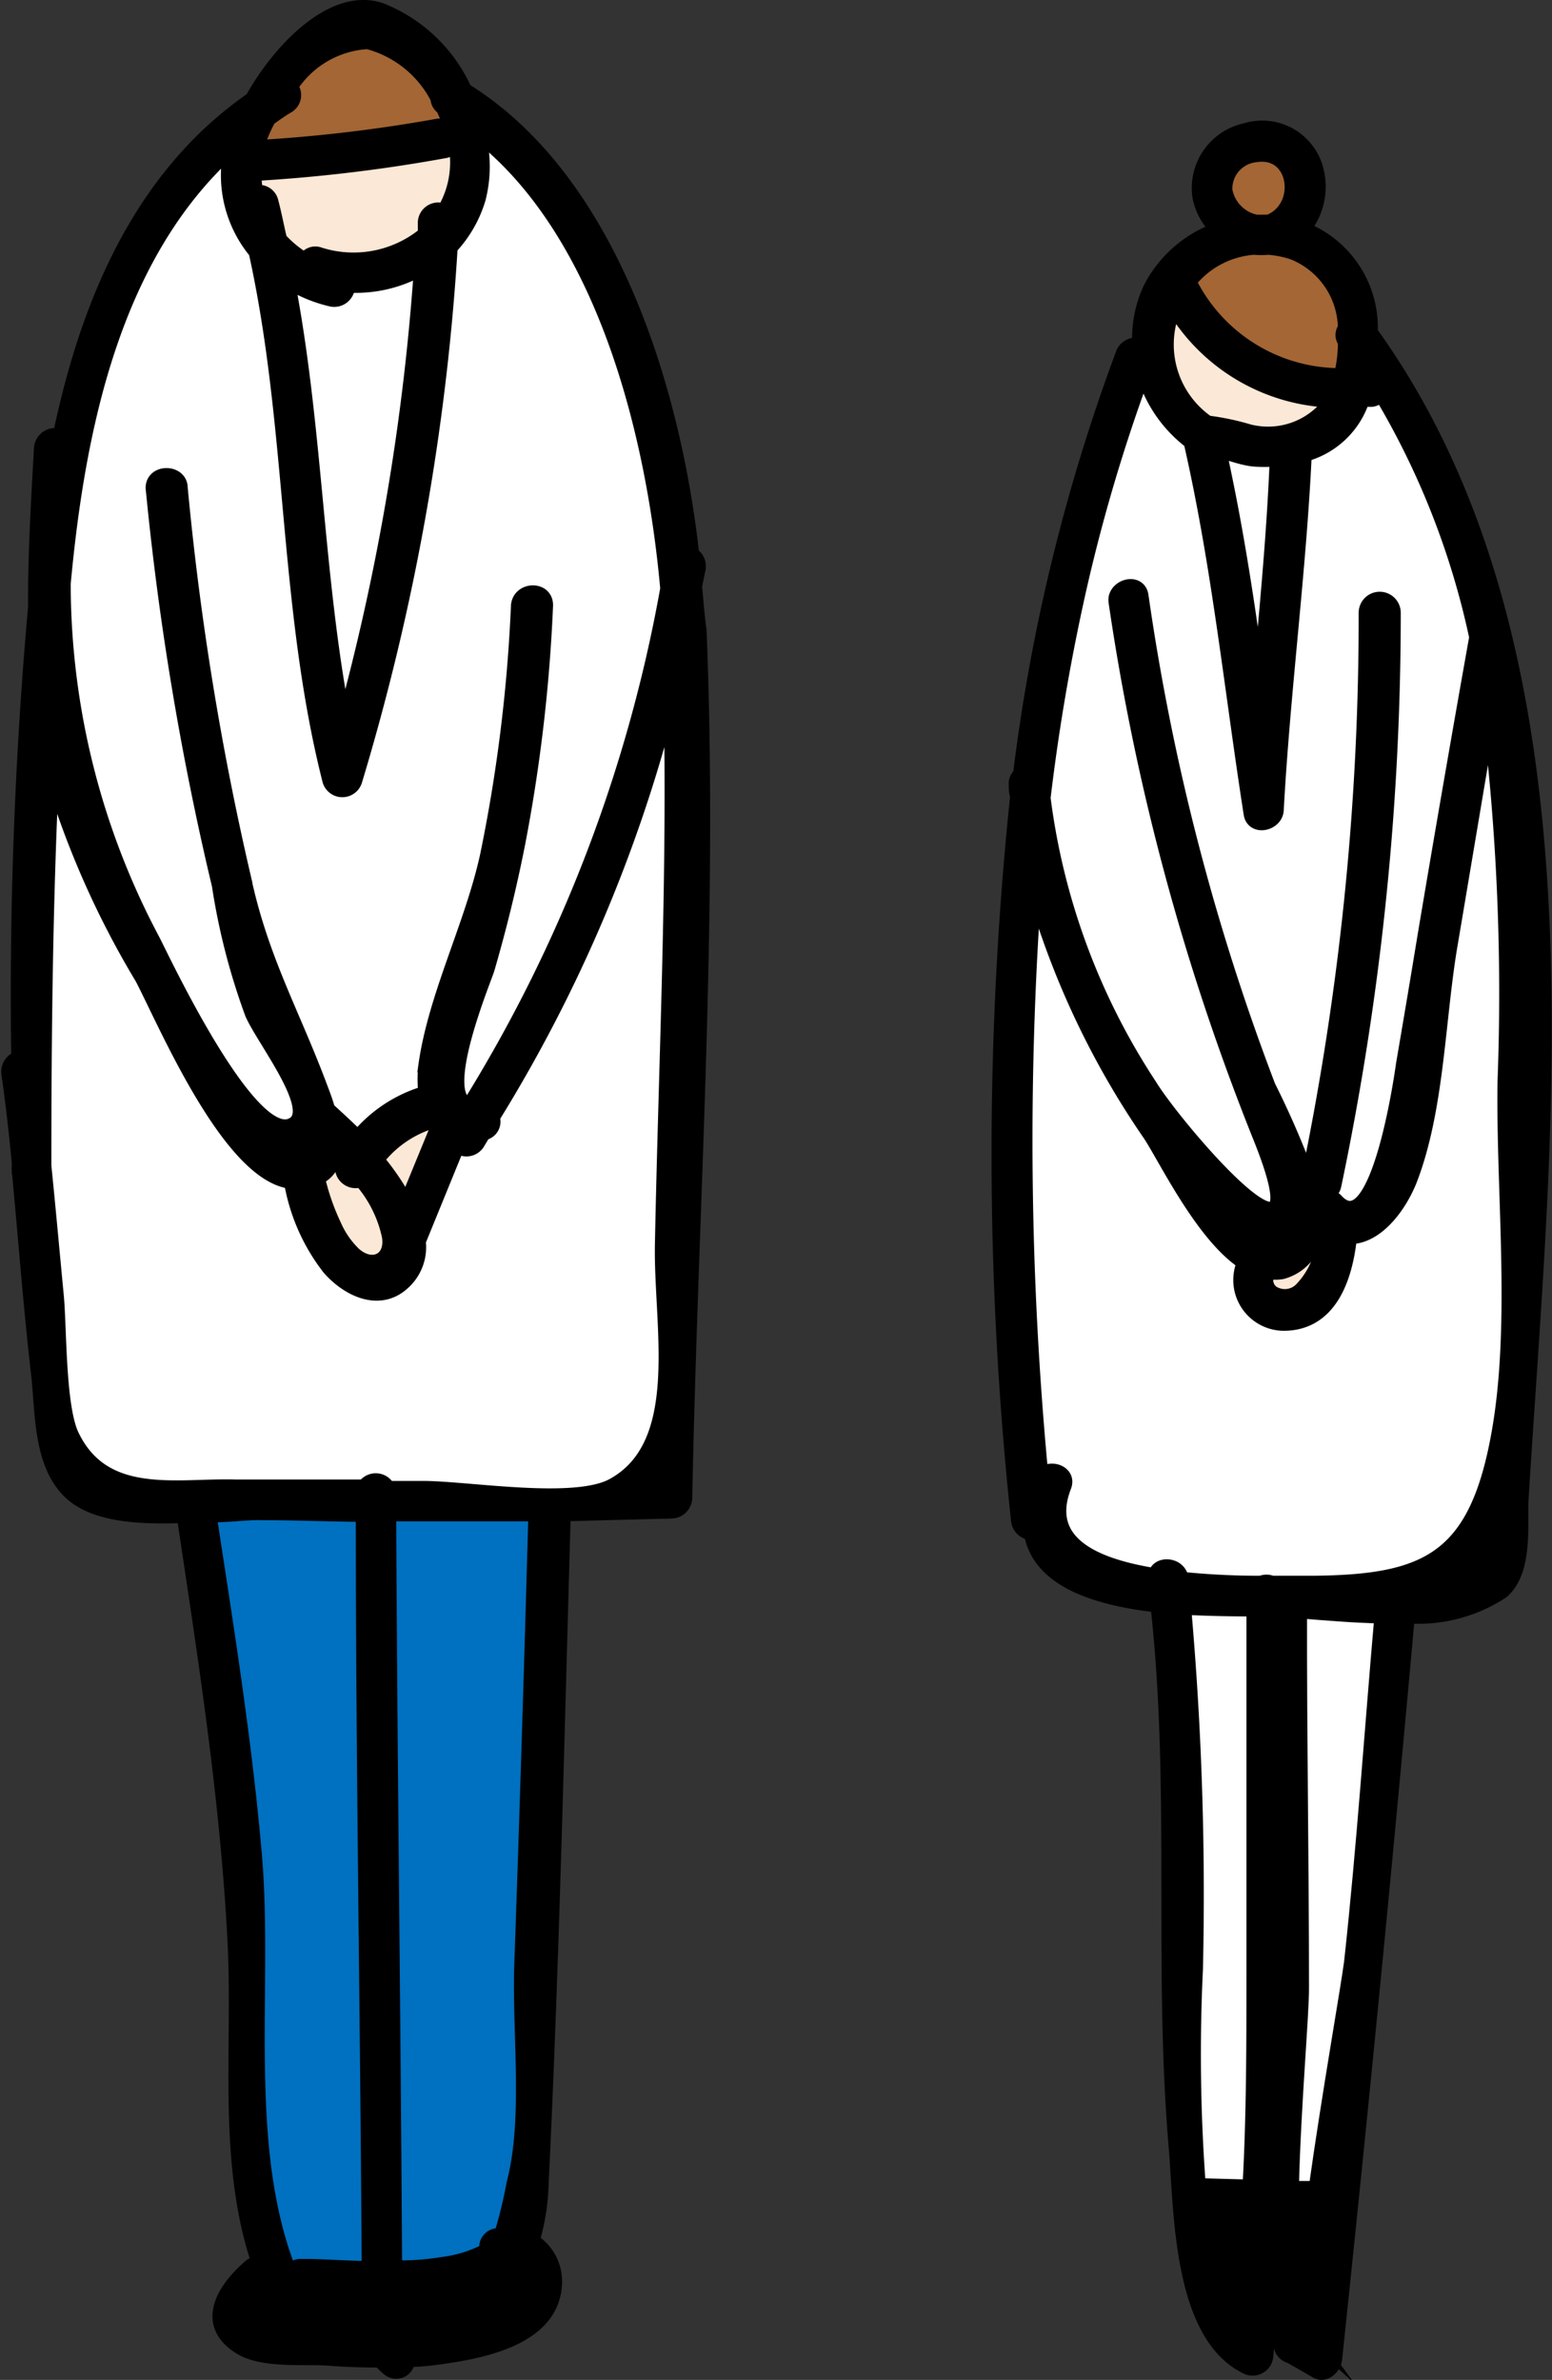 <svg xmlns="http://www.w3.org/2000/svg" viewBox="0 0 55.31 84.82"><rect x="0" y="0" width="55.31" height="84.82" fill="#333333" stroke="none"/><defs><style>.cls-1{fill:#fff;}.cls-2{fill:#a36634;}.cls-3{fill:#fce8d6;}.cls-4{fill:#0070c0;}.cls-5{fill:none;stroke:#000;stroke-miterlimit:10;stroke-width:0.5px;}</style></defs><title>greetings_illust_01</title><g id="レイヤー_2" data-name="レイヤー 2"><g id="レイヤー_" data-name="レイヤー１"><path d="M46.62,83.1c-.23-.33-.1-2,.17-4.12L46,79C46,81,46.15,82.67,46.62,83.1Zm-1.24-2.28c-.06,1.05-.14,2.09-.22,3.14a.49.49,0,0,1-.72.41c-2.39-1.17-2.32-5.6-2.51-7.83-.55-6.44.07-12.88-.65-19.31-2.13-.23-4.22-.87-4.51-2.58a.51.51,0,0,1-.46-.46,123.08,123.08,0,0,1-.05-25.77c0-.14,0-.27-.05-.4a.4.4,0,0,1,.15-.36,66.09,66.09,0,0,1,3.66-15,.49.49,0,0,1,.59-.31,4.24,4.24,0,0,1,.38-2A4.33,4.33,0,0,1,43.4,8.2a2.23,2.23,0,0,1-.64-1.15,2.11,2.11,0,0,1,1.63-2.4,2,2,0,0,1,2.51,1.28,2.39,2.39,0,0,1-.42,2.24,3.78,3.78,0,0,1,2.39,3.68c8.21,11.41,6.19,28.26,5.38,41.51-.06,1,.17,2.63-.7,3.38a5.45,5.45,0,0,1-3.36.88Q49,70.86,47.59,84.06c0,.31-.39.66-.71.41L46,84a.46.46,0,0,1-.34-.33A24.68,24.68,0,0,1,45.38,80.82Zm8.24-42.28a83.06,83.06,0,0,0-.54-13.06l-1.37,8.14c-.46,2.7-.47,5.94-1.47,8.5-.41,1-1.22,2-2.13,2-.15,1.41-.68,3.08-2.37,3.09A1.56,1.56,0,0,1,44.33,45c-1.49-1-2.79-3.71-3.35-4.56a29.93,29.93,0,0,1-4.1-8.66,126.36,126.36,0,0,0,.25,20.83c.32-.34,1-.08.82.41-.76,1.92,1,2.77,3.23,3.14.06-.47.87-.42.94.13a0,0,0,0,0,0,0,27.13,27.13,0,0,0,2.83.14.5.5,0,0,1,.39,0l1.49,0c3.92,0,5.69-.8,6.51-4.94S53.57,42.59,53.62,38.53Zm-2.83-5.18q.91-5.33,1.79-10.64A28.5,28.5,0,0,0,49.17,14a.41.41,0,0,1-.31.22l-.33,0a3,3,0,0,1-1.91,1.91.61.61,0,0,1-.15,0c-.16,4.24-.72,8.47-1,12.71,0,.51-.85.68-.93.13-.69-4.42-1.12-8.89-2.14-13.25a4.72,4.72,0,0,1-1.68-2.45A61.28,61.28,0,0,0,38.49,21a73.4,73.4,0,0,0-1.28,7.43A24.18,24.18,0,0,0,41,38.7c.93,1.53,6.33,7.87,3.93,1.87a84,84,0,0,1-5.15-19.07.58.58,0,0,1,0-.19c.12-.46.84-.59.92-.06a81.36,81.36,0,0,0,4.53,17.54A31.58,31.58,0,0,1,46.64,42v0a98.32,98.32,0,0,0,2.09-20.17.48.48,0,0,1,1,0,99.25,99.25,0,0,1-2.12,20.42.46.46,0,0,1-.82.16,3.67,3.67,0,0,1,.12.55.46.46,0,0,1,.77-.19C49.14,44.47,50,37.94,50,38,50.28,36.42,50.53,34.89,50.79,33.36ZM48.17,70c.46-4.11.72-8.2,1.08-12.32-1,0-2-.11-2.9-.18,0,4.47,0,8.93.07,13.4,0,.91-.29,4.2-.36,7.15l.85,0C47.37,74.71,48.06,70.82,48.17,70ZM48,12.2h0a.38.38,0,0,1,0-.48A2.93,2.93,0,0,0,46.08,9a3.73,3.73,0,0,0-.86-.17,2.7,2.7,0,0,1-.51,0,3.23,3.23,0,0,0-2.28,1.21,6,6,0,0,0,5.4,3.33A4.86,4.86,0,0,0,48,12.2Zm-.79,31.49L47,43.48a.59.59,0,0,0-.05-.08,1.66,1.66,0,0,1-1.2,1.93,1.45,1.45,0,0,1-.48,0,.54.54,0,0,0,.12.74.82.82,0,0,0,1-.08A2.85,2.85,0,0,0,47.18,43.69Zm-2.65-28.3a2.76,2.76,0,0,0,2.95-1.07A6.86,6.86,0,0,1,41.86,11a3.38,3.38,0,0,0,1.19,4.06A9.12,9.12,0,0,1,44.53,15.39Zm.83-7.52c1.14-.57.85-2.54-.56-2.32a1.2,1.2,0,0,0-1.1,1.25,1.39,1.39,0,0,0,1.08,1.11c.13,0,.25,0,.38,0h0a.43.43,0,0,1,.12,0S45.32,7.88,45.35,7.87Zm.16,8.52a4.17,4.17,0,0,1-.89,0c-.41-.05-.76-.2-1.15-.29.63,2.8,1,5.63,1.42,8.47C45.14,21.84,45.41,19.13,45.51,16.39Zm-.81,54c0-4.35-.05-8.7,0-13.05-.68,0-1.54,0-2.45-.06a116,116,0,0,1,.42,12.89,63.06,63.06,0,0,0,.1,7.69l1.81.05C44.68,75.45,44.7,72.94,44.71,70.43ZM43.48,80.79c1.25,2.7,1.1-.23,1.08-1.88l-1.66-.05A8.25,8.25,0,0,0,43.48,80.79Z" transform="translate(-0.02 -0.02)"/><path class="cls-1" d="M53.08,25.47a83.06,83.06,0,0,1,.54,13.06c-.05,4.05.54,9-.27,13s-2.6,4.9-6.51,4.94l-1.49,0a.5.5,0,0,0-.39,0,27.13,27.13,0,0,1-2.83-.14,0,0,0,0,1,0,0c-.07-.55-.88-.59-.94-.13C39,55.81,37.18,55,37.95,53c.2-.5-.5-.75-.82-.41a126.36,126.36,0,0,1-.25-20.83A29.93,29.93,0,0,0,41,40.46c.56.85,1.87,3.59,3.35,4.56a1.56,1.56,0,0,0,1.41,2.18c1.69,0,2.22-1.68,2.37-3.09.91,0,1.72-1,2.13-2,1-2.56,1-5.8,1.47-8.5Z" transform="translate(-0.02 -0.02)"/><path class="cls-1" d="M52.58,22.72Q51.69,28,50.79,33.36c-.25,1.53-.51,3.07-.77,4.59,0,0-.87,6.51-2.38,4.85a.46.46,0,0,0-.77.19,3.67,3.67,0,0,0-.12-.55.46.46,0,0,0,.82-.16,99.25,99.25,0,0,0,2.12-20.42.48.48,0,0,0-1,0A98.32,98.32,0,0,1,46.64,42v0a31.58,31.58,0,0,0-1.41-3.26A81.36,81.36,0,0,1,40.7,21.25c-.08-.53-.81-.39-.92.06L38.49,21a61.28,61.28,0,0,1,2.28-7.68,4.72,4.72,0,0,0,1.68,2.45c1,4.36,1.45,8.83,2.14,13.25.08.55.9.38.93-.13.23-4.24.8-8.47,1-12.71a.61.61,0,0,0,.15,0,3,3,0,0,0,1.91-1.91l.33,0a.41.41,0,0,0,.31-.22A28.5,28.5,0,0,1,52.58,22.72Z" transform="translate(-0.02 -0.02)"/><path class="cls-1" d="M49.25,57.63c-.36,4.12-.63,8.21-1.08,12.32-.11.87-.8,4.75-1.25,8.09l-.85,0c.07-2.95.37-6.24.36-7.15,0-4.47-.08-8.93-.07-13.4C47.22,57.53,48.24,57.61,49.25,57.63Z" transform="translate(-0.02 -0.02)"/><path class="cls-2" d="M48,12.2h0a4.86,4.86,0,0,1-.14,1.19,6,6,0,0,1-5.4-3.33,3.23,3.23,0,0,1,2.28-1.21,2.7,2.7,0,0,0,.51,0,3.73,3.73,0,0,1,.86.17,2.93,2.93,0,0,1,1.87,2.7A.38.38,0,0,0,48,12.2Z" transform="translate(-0.02 -0.02)"/><path class="cls-3" d="M47,43.48l.22.21A2.85,2.85,0,0,1,46.36,46a.82.82,0,0,1-1,.08.54.54,0,0,1-.12-.74,1.45,1.45,0,0,0,.48,0,1.66,1.66,0,0,0,1.2-1.93A.59.59,0,0,1,47,43.48Z" transform="translate(-0.02 -0.02)"/><path d="M46,79l.74,0c-.27,2.08-.4,3.79-.17,4.12C46.15,82.67,46,81,46,79Z" transform="translate(-0.02 -0.02)"/><path class="cls-3" d="M47.48,14.32a2.76,2.76,0,0,1-2.95,1.07,9.12,9.12,0,0,0-1.47-.31A3.38,3.38,0,0,1,41.86,11,6.86,6.86,0,0,0,47.48,14.32Z" transform="translate(-0.02 -0.02)"/><path class="cls-2" d="M44.79,5.55c1.41-.21,1.7,1.75.56,2.32,0,0,0,0-.07.05a.43.43,0,0,0-.12,0h0c-.13,0-.25,0-.38,0A1.39,1.39,0,0,1,43.69,6.8,1.2,1.2,0,0,1,44.79,5.55Z" transform="translate(-0.02 -0.02)"/><path class="cls-1" d="M44.62,16.39a4.17,4.17,0,0,0,.89,0c-.11,2.74-.37,5.45-.62,8.18-.38-2.83-.8-5.67-1.42-8.47C43.86,16.19,44.21,16.34,44.62,16.39Z" transform="translate(-0.02 -0.02)"/><path class="cls-1" d="M44.92,40.57c2.41,6-3-.34-3.93-1.87a24.18,24.18,0,0,1-3.79-10.24A73.4,73.4,0,0,1,38.49,21l1.28.28a.58.58,0,0,0,0,.19A84,84,0,0,0,44.92,40.57Z" transform="translate(-0.02 -0.02)"/><path class="cls-1" d="M44.69,57.38c0,4.35,0,8.7,0,13.05,0,2.51,0,5-.14,7.52l-1.81-.05a63.06,63.06,0,0,1-.1-7.69,116,116,0,0,0-.42-12.89C43.15,57.37,44,57.38,44.69,57.38Z" transform="translate(-0.02 -0.02)"/><path d="M44.56,78.91c0,1.64.17,4.57-1.08,1.88a8.25,8.25,0,0,1-.57-1.93Z" transform="translate(-0.02 -0.02)"/><path d="M12.26,41.4l-.32-.33a1,1,0,0,1-.59.9,8.37,8.37,0,0,0,.59,1.71,3.19,3.19,0,0,0,.69,1c.64.58,1.39.25,1.25-.62a4.47,4.47,0,0,0-1-2A.49.49,0,0,1,12.26,41.4ZM24.9,22.45c.42,10.26-.31,20.66-.51,30.93a.5.5,0,0,1-.48.48l-3.85.1c-.22,8-.39,15.94-.79,23.89a7.66,7.66,0,0,1-.32,2,1.71,1.71,0,0,1,.81,1.66c-.16,1.73-2.32,2.23-3.7,2.45-.51.07-1,.12-1.53.15a.42.42,0,0,1-.68.33,2.89,2.89,0,0,1-.32-.31c-.63,0-1.25,0-1.88-.07-.86-.05-2.27.08-3.06-.37-1.37-.81-.71-2,.29-2.9a.44.44,0,0,1,.33-.12C8,77.07,8.55,73.06,8.36,69.27c-.25-5-1-10-1.78-15a.36.36,0,0,1,0-.21c-1.57.06-3.23,0-4.1-.86-1.05-1-1-2.83-1.12-4.18-.28-2.42-.46-4.85-.69-7.27a.48.48,0,0,1,0-.12v-.16C.54,40.42.42,39.36.27,38.31a.51.51,0,0,1,.35-.56,156.09,156.09,0,0,1,.6-16.07c0-1.84.11-3.68.21-5.67a.51.51,0,0,1,.67-.44C3.08,10.88,5,6.32,9,3.55,10,1.76,11.9-.2,13.59.37a5.52,5.52,0,0,1,3,2.86C21.71,6.4,24,13.71,24.69,19.79a.49.49,0,0,1,.23.5l-.13.63C24.84,21.44,24.88,22,24.9,22.45Zm-1.28,21.9c.13-6.53.45-13.07.37-19.6a52.9,52.9,0,0,1-6.34,15,.42.42,0,0,1-.32.56h0l-.21.35a.48.48,0,0,1-.72.11L15,44.18s0,0,0,.07a1.71,1.71,0,0,1-.58,1.44c-.86.76-2,.2-2.63-.55a6.92,6.92,0,0,1-1.35-3.07c-2.21-.23-4.48-5.67-5.31-7.26a31.73,31.73,0,0,1-3.21-7.25c-.21,4.65-.31,9.31-.27,13.94.16,1.57.3,3.14.45,4.7.11,1.19.06,3.93.54,4.91C3.73,53.52,6.31,52.89,8.4,53c1.52,0,3,.05,4.57.06a.49.49,0,0,1,.88,0h1.24c1.6,0,5.41.67,6.78-.1C24.55,51.48,23.55,47.26,23.61,44.35ZM23.8,21c-.52-5.71-2.32-12.73-6.67-16.23a4.6,4.6,0,0,1,0,2.28,4.37,4.37,0,0,1-1,1.74,83.37,83.37,0,0,1-3.4,19,.48.48,0,0,1-.92,0C10.19,21.62,10.51,15.21,9.13,9a4.28,4.28,0,0,1-.89-3.62c-4.14,3.75-5.43,9.84-6,15.46A27.07,27.07,0,0,0,5.46,33.5c.36.7,3.3,7,4.83,6.61,1.26-.3-.87-3-1.31-4a23.5,23.5,0,0,1-1.17-4.57A104.81,104.81,0,0,1,5.5,17.41c0-.62.91-.6,1,0A104.15,104.15,0,0,0,8.74,31.32c.6,2.92,1.72,4.82,2.72,7.48.1.27.2.54.29.84.28.22.66.57,1.06,1a4.93,4.93,0,0,1,2.34-1.56h.07a4.37,4.37,0,0,1,0-1c.35-2.47,1.66-5,2.2-7.49a55.91,55.91,0,0,0,1.1-8.91c0-.6,1-.62,1,0a57.6,57.6,0,0,1-1,8.53q-.45,2.23-1.08,4.42c-.11.38-1.87,4.56-.66,4.86A52.35,52.35,0,0,0,23.8,21ZM19.1,54c-1.74,0-3.48,0-5.21,0,0,8.94.16,17.9.21,26.84a9.24,9.24,0,0,0,1.68-.12,4.54,4.54,0,0,0,1.58-.49.43.43,0,0,1,.33-.53l.18,0a16.12,16.12,0,0,0,.45-1.84c.62-2.31.19-5.38.28-7.81Q18.88,62,19.1,54ZM17.43,82.67c.73-.13,1-.62.74-1.45-.88.79-2.26.75-4.1.64a.45.45,0,0,1-.5.28,2,2,0,0,0,.34,1.07A12.38,12.38,0,0,0,16.19,83,5,5,0,0,0,17.43,82.67ZM16.34,5.83a3.15,3.15,0,0,0-.14-1,5.36,5.36,0,0,0-.37-1,.42.42,0,0,1-.19-.34,3.91,3.91,0,0,0-2.49-2,3.49,3.49,0,0,0-2.73,1.59.46.46,0,0,1-.12.7c-.23.14-.44.29-.66.44a5.36,5.36,0,0,0-.38.86.74.74,0,0,0,0,.15,53.8,53.8,0,0,0,6.39-.76.52.52,0,0,1,.57.33.42.42,0,0,1-.32.59,55.84,55.84,0,0,1-6.77.81,3.27,3.27,0,0,0,.06.65.45.45,0,0,1,.54.33c.12.45.2.89.31,1.35a4.11,4.11,0,0,0,.88.71.41.41,0,0,1,.51-.2,4,4,0,0,0,3.76-.72l0-.41a.48.48,0,0,1,.68-.42A3.36,3.36,0,0,0,16.34,5.83Zm-1.84,37,1.15-2.8c0-.05-.1-.08-.14-.14a.33.33,0,0,1-.11.05,3.93,3.93,0,0,0-1.94,1.38A8.88,8.88,0,0,1,14.5,42.85Zm.57-33.26a4.74,4.74,0,0,1-2.6.6.49.49,0,0,1-.58.5A5,5,0,0,1,10.33,10c1,5.2.93,10.5,2,15.68A82.48,82.48,0,0,0,15.07,9.59ZM13.15,80.84c-.05-9-.17-17.9-.21-26.84-1.19,0-2.39,0-3.58-.06-.5,0-1.16,0-1.88.08h0c.63,4.05,1.27,8.1,1.62,12.18.39,4.67-.51,10.2,1.14,14.61a.43.43,0,0,1,0,.25.5.5,0,0,1-.62.3.33.33,0,0,1-.1.13c-1.56,1.37,1.75,1.61,2.1,1.63s.79,0,1.18.05a3,3,0,0,1-.18-1.41c-.59,0-1.22-.06-1.89-.05a.48.48,0,0,1-.45-.64.43.43,0,0,1,.45-.32C11.48,80.75,12.31,80.81,13.15,80.84Z" transform="translate(-0.02 -0.02)"/><path class="cls-1" d="M24,24.75c.07,6.53-.24,13.07-.37,19.6-.06,2.91.93,7.13-1.74,8.6-1.37.76-5.18.1-6.78.1H13.85A.49.49,0,0,0,13,53C11.44,53,9.92,53,8.4,53c-2.09-.06-4.67.56-5.81-1.82-.48-1-.44-3.72-.54-4.91-.15-1.56-.29-3.13-.45-4.7,0-4.64.05-9.29.27-13.94a31.73,31.73,0,0,0,3.21,7.25c.83,1.59,3.1,7,5.31,7.26a6.92,6.92,0,0,0,1.35,3.07c.65.75,1.77,1.32,2.63.55a1.71,1.71,0,0,0,.58-1.44s0,0,0-.07l1.38-3.38a.48.48,0,0,0,.72-.11l.21-.35h0a.42.42,0,0,0,.32-.56A52.9,52.9,0,0,0,24,24.75Z" transform="translate(-0.02 -0.02)"/><path class="cls-1" d="M17.13,4.78C21.48,8.29,23.29,15.31,23.8,21a52.35,52.35,0,0,1-7.06,18.4c-1.21-.3.55-4.48.66-4.86q.64-2.2,1.08-4.42a57.6,57.6,0,0,0,1-8.53c0-.62-.93-.6-1,0a55.91,55.91,0,0,1-1.1,8.91c-.54,2.49-1.85,5-2.2,7.49a4.37,4.37,0,0,0,0,1h-.07a4.93,4.93,0,0,0-2.34,1.56c-.4-.4-.79-.75-1.06-1-.08-.3-.19-.57-.29-.84-1-2.66-2.11-4.56-2.72-7.48A104.15,104.15,0,0,1,6.46,17.41c0-.6-1-.62-1,0A104.81,104.81,0,0,0,7.82,31.57,23.5,23.5,0,0,0,9,36.15c.44,1,2.57,3.66,1.31,4-1.53.36-4.47-5.91-4.83-6.61A27.07,27.07,0,0,1,2.29,20.82c.52-5.62,1.81-11.71,6-15.46A4.28,4.28,0,0,0,9.13,9c1.38,6.24,1.06,12.65,2.63,18.84a.48.48,0,0,0,.92,0,83.37,83.37,0,0,0,3.4-19,4.37,4.37,0,0,0,1-1.74A4.6,4.6,0,0,0,17.13,4.78Z" transform="translate(-0.02 -0.02)"/><path class="cls-4" d="M13.89,54c1.73,0,3.47,0,5.21,0Q18.88,62,18.6,70c-.08,2.43.34,5.5-.28,7.81a16.12,16.12,0,0,1-.45,1.84l-.18,0a.43.43,0,0,0-.33.53,4.54,4.54,0,0,1-1.58.49,9.24,9.24,0,0,1-1.68.12C14.05,71.89,13.94,62.94,13.89,54Z" transform="translate(-0.02 -0.02)"/><path d="M18.17,81.22c.23.84,0,1.33-.74,1.45a5,5,0,0,1-1.24.34,12.38,12.38,0,0,1-2.27.19,2,2,0,0,1-.34-1.07.45.45,0,0,0,.5-.28C15.91,82,17.29,82,18.17,81.22Z" transform="translate(-0.02 -0.02)"/><path class="cls-3" d="M16.2,4.83a3.15,3.15,0,0,1,.14,1,3.36,3.36,0,0,1-.47,1.67.48.48,0,0,0-.68.42l0,.41a4,4,0,0,1-3.76.72.41.41,0,0,0-.51.2A4.11,4.11,0,0,1,10,8.55c-.11-.46-.19-.9-.31-1.35a.45.45,0,0,0-.54-.33,3.27,3.27,0,0,1-.06-.65,55.84,55.84,0,0,0,6.77-.81.42.42,0,0,0,.32-.59Z" transform="translate(-0.02 -0.02)"/><path class="cls-2" d="M16.2,4.83h0a.52.52,0,0,0-.57-.33,53.8,53.8,0,0,1-6.39.76.74.74,0,0,1,0-.15,5.36,5.36,0,0,1,.38-.86c.22-.15.42-.3.66-.44a.46.46,0,0,0,.12-.7,3.49,3.49,0,0,1,2.73-1.59,3.91,3.91,0,0,1,2.49,2,.42.42,0,0,0,.19.34A5.36,5.36,0,0,1,16.2,4.83Z" transform="translate(-0.02 -0.02)"/><path class="cls-3" d="M15.65,40.05l-1.15,2.8a8.88,8.88,0,0,0-1-1.51A3.93,3.93,0,0,1,15.4,40a.33.33,0,0,0,.11-.05C15.55,40,15.6,40,15.65,40.05Z" transform="translate(-0.02 -0.02)"/><path class="cls-3" d="M13.88,44.09c.14.87-.62,1.2-1.25.62a3.19,3.19,0,0,1-.69-1A8.37,8.37,0,0,1,11.35,42a1,1,0,0,0,.59-.9l.32.33a.49.49,0,0,0,.62.68A4.47,4.47,0,0,1,13.88,44.09Z" transform="translate(-0.02 -0.02)"/><path class="cls-1" d="M12.47,10.19a4.74,4.74,0,0,0,2.6-.6,82.48,82.48,0,0,1-2.79,16.14c-1-5.18-1-10.48-2-15.68a5,5,0,0,0,1.56.65A.49.49,0,0,0,12.47,10.19Z" transform="translate(-0.02 -0.02)"/><path class="cls-4" d="M12.94,54c0,8.94.16,17.89.21,26.84-.84,0-1.68-.08-2.39-.07a.43.43,0,0,0-.45.32h-.05a.43.43,0,0,0,0-.25C8.6,76.4,9.5,70.88,9.11,66.21c-.35-4.08-1-8.13-1.62-12.18h0c.72,0,1.38-.1,1.88-.08C10.55,54,11.75,54,12.94,54Z" transform="translate(-0.02 -0.02)"/><path d="M12.65,81.77a3,3,0,0,0,.18,1.41c-.39,0-.79,0-1.18-.05S8,82.86,9.56,81.5a.33.33,0,0,0,.1-.13.5.5,0,0,0,.62-.3h.05a.48.48,0,0,0,.45.64C11.43,81.71,12.06,81.74,12.65,81.77Z" transform="translate(-0.02 -0.02)"/><path class="cls-5" d="M24.79,20.91l.13-.63a.49.49,0,0,0-.23-.5c-.68-6.08-3-13.39-8.1-16.55a5.52,5.52,0,0,0-3-2.86C11.9-.2,10,1.76,9,3.55c-4,2.77-5.88,7.33-6.85,12a.51.51,0,0,0-.67.44c-.11,2-.22,3.83-.21,5.67a156.09,156.09,0,0,0-.6,16.07.51.51,0,0,0-.35.56c.15,1.05.27,2.11.37,3.17v.16a.48.48,0,0,0,0,.12c.23,2.42.41,4.85.69,7.27.15,1.35.07,3.16,1.12,4.18.87.85,2.53.92,4.1.86a.36.36,0,0,0,0,.21c.75,5,1.53,10,1.78,15,.19,3.79-.37,7.8.86,11.43a.44.44,0,0,0-.33.12c-1,.87-1.66,2.09-.29,2.9.79.46,2.2.32,3.06.37.63.05,1.25.07,1.88.07a2.89,2.89,0,0,0,.32.31.42.42,0,0,0,.68-.33c.51,0,1-.07,1.53-.15,1.38-.22,3.54-.72,3.7-2.45A1.71,1.71,0,0,0,19,79.88a7.66,7.66,0,0,0,.32-2c.39-8,.56-15.94.79-23.89l3.85-.1a.5.5,0,0,0,.48-.48c.2-10.27.93-20.67.51-30.93C24.88,22,24.84,21.44,24.79,20.91Z" transform="translate(-0.02 -0.02)"/><path class="cls-5" d="M16.19,4.83a.52.52,0,0,0-.57-.33,53.8,53.8,0,0,1-6.39.76.74.74,0,0,1,0-.15,5.36,5.36,0,0,1,.38-.86c.22-.15.42-.3.66-.44a.46.46,0,0,0,.12-.7,3.49,3.49,0,0,1,2.73-1.59,3.91,3.91,0,0,1,2.49,2,.42.42,0,0,0,.19.34,5.36,5.36,0,0,1,.37,1,3.15,3.15,0,0,1,.14,1,3.36,3.36,0,0,1-.47,1.67.48.48,0,0,0-.68.42l0,.41a4,4,0,0,1-3.76.72.41.41,0,0,0-.51.2A4.11,4.11,0,0,1,10,8.55c-.11-.46-.19-.9-.31-1.35a.45.45,0,0,0-.54-.33,3.27,3.27,0,0,1-.06-.65,55.84,55.84,0,0,0,6.77-.81A.42.42,0,0,0,16.19,4.83Z" transform="translate(-0.02 -0.02)"/><path class="cls-5" d="M12.28,25.73c-1-5.18-1-10.48-2-15.68a5,5,0,0,0,1.56.65.49.49,0,0,0,.58-.5,4.74,4.74,0,0,0,2.6-.6A82.48,82.48,0,0,1,12.28,25.73Z" transform="translate(-0.02 -0.02)"/><path class="cls-5" d="M8.24,5.36A4.28,4.28,0,0,0,9.13,9c1.38,6.24,1.06,12.65,2.63,18.84a.48.48,0,0,0,.92,0,83.37,83.37,0,0,0,3.4-19,4.37,4.37,0,0,0,1-1.74,4.6,4.6,0,0,0,0-2.28C21.48,8.29,23.29,15.31,23.8,21a52.35,52.35,0,0,1-7.06,18.4c-1.21-.3.55-4.48.66-4.86q.64-2.2,1.08-4.42a57.6,57.6,0,0,0,1-8.53c0-.62-.93-.6-1,0a55.91,55.91,0,0,1-1.1,8.91c-.54,2.49-1.85,5-2.2,7.49a4.37,4.37,0,0,0,0,1h-.07a4.93,4.93,0,0,0-2.34,1.56c-.4-.4-.79-.75-1.06-1-.08-.3-.19-.57-.29-.84-1-2.66-2.11-4.56-2.72-7.48A104.15,104.15,0,0,1,6.46,17.41c0-.6-1-.62-1,0A104.81,104.81,0,0,0,7.82,31.57,23.5,23.5,0,0,0,9,36.15c.44,1,2.57,3.66,1.31,4-1.53.36-4.47-5.91-4.83-6.61A27.07,27.07,0,0,1,2.29,20.82C2.81,15.19,4.1,9.1,8.24,5.36Z" transform="translate(-0.02 -0.02)"/><path class="cls-5" d="M13.46,41.35A3.93,3.93,0,0,1,15.4,40a.33.33,0,0,0,.11-.05c0,.05.1.08.14.14l-1.15,2.8A8.88,8.88,0,0,0,13.46,41.35Z" transform="translate(-0.02 -0.02)"/><path class="cls-5" d="M12.27,41.4h0" transform="translate(-0.02 -0.02)"/><path class="cls-5" d="M12.26,41.4a.49.49,0,0,0,.62.68,4.47,4.47,0,0,1,1,2c.14.87-.62,1.2-1.25.62a3.19,3.19,0,0,1-.69-1A8.37,8.37,0,0,1,11.35,42a1,1,0,0,0,.59-.9Z" transform="translate(-0.02 -0.02)"/><path class="cls-5" d="M10.32,81.08a.48.48,0,0,0,.45.64c.67,0,1.29,0,1.89.05a3,3,0,0,0,.18,1.41c-.39,0-.79,0-1.18-.05S8,82.86,9.56,81.5a.33.33,0,0,0,.1-.13.5.5,0,0,0,.62-.3.43.43,0,0,0,0-.25C8.6,76.4,9.5,70.88,9.11,66.21c-.35-4.08-1-8.13-1.62-12.18h0c.72,0,1.38-.1,1.88-.08,1.19,0,2.39.05,3.58.06,0,8.94.16,17.89.21,26.84-.84,0-1.68-.08-2.39-.07A.43.43,0,0,0,10.32,81.08Z" transform="translate(-0.02 -0.02)"/><path class="cls-5" d="M17.43,82.67a5,5,0,0,1-1.24.34,12.38,12.38,0,0,1-2.27.19,2,2,0,0,1-.34-1.07.45.45,0,0,0,.5-.28c1.84.12,3.21.15,4.1-.64C18.4,82.06,18.16,82.55,17.43,82.67Z" transform="translate(-0.02 -0.02)"/><path class="cls-5" d="M18.32,77.85a16.12,16.12,0,0,1-.45,1.84l-.18,0a.43.43,0,0,0-.33.53,4.54,4.54,0,0,1-1.58.49,9.24,9.24,0,0,1-1.68.12c-.05-8.94-.17-17.9-.21-26.84,1.73,0,3.47,0,5.21,0Q18.88,62,18.6,70C18.51,72.47,18.93,75.53,18.32,77.85Z" transform="translate(-0.02 -0.02)"/><path class="cls-5" d="M23.61,44.35c-.06,2.91.93,7.13-1.74,8.6-1.37.76-5.18.1-6.78.1H13.85A.49.49,0,0,0,13,53C11.44,53,9.92,53,8.4,53c-2.09-.06-4.67.56-5.81-1.82-.48-1-.44-3.72-.54-4.91-.15-1.56-.29-3.13-.45-4.7,0-4.64.05-9.29.27-13.94a31.73,31.73,0,0,0,3.21,7.25c.83,1.59,3.1,7,5.31,7.26a6.92,6.92,0,0,0,1.35,3.07c.65.75,1.77,1.32,2.63.55a1.71,1.71,0,0,0,.58-1.44s0,0,0-.07l1.38-3.38a.48.48,0,0,0,.72-.11l.21-.35h0a.42.42,0,0,0,.32-.56,52.9,52.9,0,0,0,6.34-15C24.06,31.28,23.74,37.82,23.61,44.35Z" transform="translate(-0.02 -0.02)"/><path class="cls-5" d="M45.38,80.82v-.06" transform="translate(-0.02 -0.02)"/><path class="cls-5" d="M45.38,80.82a24.68,24.68,0,0,0,.28,2.82A.46.46,0,0,0,46,84l.89.51c.32.24.68-.11.71-.41Q49,70.85,50.19,57.63a5.45,5.45,0,0,0,3.36-.88c.87-.75.64-2.4.7-3.38.81-13.25,2.83-30.1-5.38-41.51a3.78,3.78,0,0,0-2.39-3.68,2.39,2.39,0,0,0,.42-2.24A2,2,0,0,0,44.4,4.66a2.11,2.11,0,0,0-1.63,2.4A2.23,2.23,0,0,0,43.4,8.2,4.33,4.33,0,0,0,41,10.32a4.24,4.24,0,0,0-.38,2,.49.49,0,0,0-.59.31,66.09,66.09,0,0,0-3.66,15,.4.4,0,0,0-.15.36c0,.14,0,.27.05.4A123.08,123.08,0,0,0,36.3,54.2a.51.51,0,0,0,.46.46c.29,1.71,2.38,2.34,4.51,2.58.72,6.43.1,12.87.65,19.31.19,2.23.13,6.66,2.51,7.83a.49.49,0,0,0,.72-.41C45.24,82.91,45.31,81.87,45.38,80.82Z" transform="translate(-0.02 -0.02)"/><path class="cls-5" d="M43.69,6.8a1.2,1.2,0,0,1,1.1-1.25c1.41-.21,1.7,1.75.56,2.32,0,0,0,0-.07.05a.43.43,0,0,0-.12,0h0c-.13,0-.25,0-.38,0A1.39,1.39,0,0,1,43.69,6.8Z" transform="translate(-0.02 -0.02)"/><path class="cls-5" d="M44.71,8.85a2.7,2.7,0,0,0,.51,0,3.73,3.73,0,0,1,.86.17,2.93,2.93,0,0,1,1.87,2.7.38.38,0,0,0,0,.48h0a4.86,4.86,0,0,1-.14,1.19,6,6,0,0,1-5.4-3.33A3.23,3.23,0,0,1,44.71,8.85Z" transform="translate(-0.02 -0.02)"/><path class="cls-5" d="M44.9,24.57c-.38-2.83-.8-5.67-1.42-8.47.38.08.73.23,1.15.29a4.17,4.17,0,0,0,.89,0C45.41,19.13,45.14,21.84,44.9,24.57Z" transform="translate(-0.02 -0.02)"/><path class="cls-5" d="M44.53,15.39a9.12,9.12,0,0,0-1.47-.31A3.38,3.38,0,0,1,41.86,11a6.86,6.86,0,0,0,5.61,3.3A2.76,2.76,0,0,1,44.53,15.39Z" transform="translate(-0.02 -0.02)"/><path class="cls-5" d="M38.49,21a61.28,61.28,0,0,1,2.28-7.68,4.72,4.72,0,0,0,1.68,2.45c1,4.36,1.45,8.83,2.14,13.25.08.55.9.38.93-.13.23-4.24.8-8.47,1-12.71a.61.61,0,0,0,.15,0,3,3,0,0,0,1.91-1.91l.33,0a.41.41,0,0,0,.31-.22,28.5,28.5,0,0,1,3.41,8.68Q51.69,28,50.79,33.36c-.25,1.53-.51,3.07-.77,4.59,0,0-.87,6.51-2.38,4.85a.46.46,0,0,0-.77.19,3.67,3.67,0,0,0-.12-.55.46.46,0,0,0,.82-.16,99.25,99.25,0,0,0,2.12-20.42.48.48,0,0,0-1,0A98.32,98.32,0,0,1,46.64,42v0a31.58,31.58,0,0,0-1.41-3.26A81.36,81.36,0,0,1,40.7,21.25c-.08-.53-.81-.39-.92.06a.58.58,0,0,0,0,.19,84,84,0,0,0,5.15,19.07c2.41,6-3-.34-3.93-1.87a24.18,24.18,0,0,1-3.79-10.24A73.4,73.4,0,0,1,38.49,21Z" transform="translate(-0.02 -0.02)"/><path class="cls-5" d="M45.23,45.36a1.45,1.45,0,0,0,.48,0,1.66,1.66,0,0,0,1.2-1.93.59.59,0,0,1,.05.08l.22.21A2.85,2.85,0,0,1,46.36,46a.82.82,0,0,1-1,.08A.54.54,0,0,1,45.23,45.36Z" transform="translate(-0.02 -0.02)"/><path class="cls-5" d="M44.69,57.38c0,4.35,0,8.7,0,13.05,0,2.51,0,5-.14,7.52l-1.81-.05a63.06,63.06,0,0,1-.1-7.69,116,116,0,0,0-.42-12.89C43.15,57.37,44,57.38,44.69,57.38Z" transform="translate(-0.02 -0.02)"/><path class="cls-5" d="M43.48,80.79a8.25,8.25,0,0,1-.57-1.93l1.66.05C44.58,80.55,44.73,83.48,43.48,80.79Z" transform="translate(-0.02 -0.02)"/><path class="cls-5" d="M46.66,83.14s0,0,0,0" transform="translate(-0.02 -0.02)"/><path class="cls-5" d="M46.62,83.1C46.15,82.67,46,81,46,79l.74,0C46.52,81.06,46.38,82.77,46.62,83.1Z" transform="translate(-0.02 -0.02)"/><path class="cls-5" d="M46.91,78l-.85,0c.07-2.95.37-6.24.36-7.15,0-4.47-.08-8.93-.07-13.4.87.07,1.89.16,2.9.18-.36,4.12-.63,8.21-1.08,12.32C48.06,70.82,47.37,74.71,46.91,78Z" transform="translate(-0.02 -0.02)"/><path class="cls-5" d="M53.35,51.49c-.83,4.15-2.6,4.9-6.51,4.94l-1.49,0a.5.5,0,0,0-.39,0,27.13,27.13,0,0,1-2.83-.14,0,0,0,0,1,0,0c-.07-.55-.88-.59-.94-.13C39,55.81,37.18,55,37.95,53c.2-.5-.5-.75-.82-.41a126.36,126.36,0,0,1-.25-20.83A29.93,29.93,0,0,0,41,40.46c.56.85,1.87,3.59,3.35,4.56a1.56,1.56,0,0,0,1.41,2.18c1.69,0,2.22-1.68,2.37-3.09.91,0,1.72-1,2.13-2,1-2.56,1-5.8,1.47-8.5l1.37-8.14a83.06,83.06,0,0,1,.54,13.06C53.57,42.59,54.16,47.49,53.35,51.49Z" transform="translate(-0.02 -0.02)"/></g></g></svg>